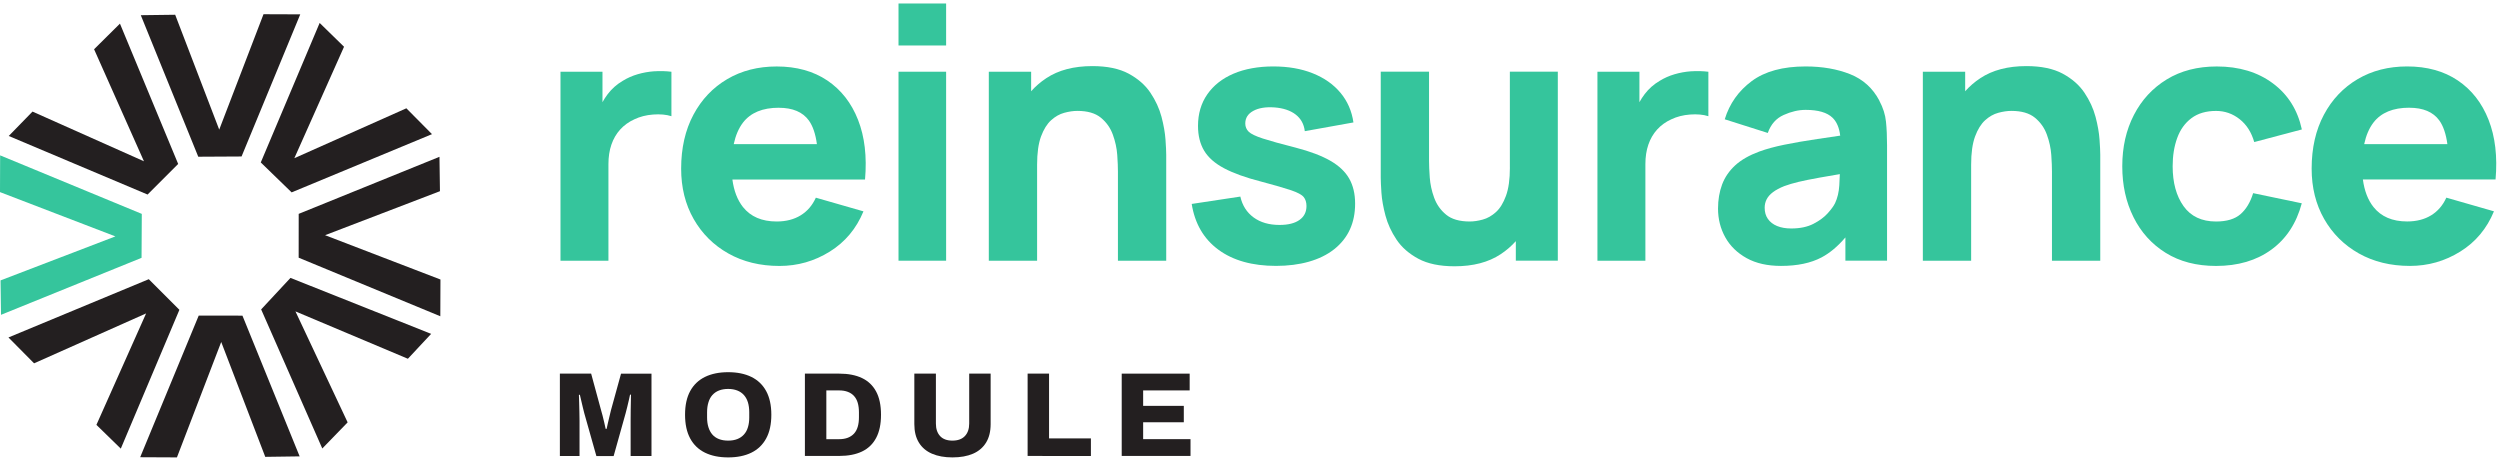 <svg fill="none" height="66" viewBox="0 0 358 66" width="358" xmlns="http://www.w3.org/2000/svg"><path d="m80.174 65.294v-11.79h4.478l1.427 5.253c.059.181.128.432.206.746.078.314.162.642.24.986s.147.652.206.927h.137c.044-.216.103-.476.172-.78.069-.304.142-.623.226-.961.078-.338.152-.647.226-.937l1.442-5.233h4.36v11.79h-2.987v-5.027c0-.49 0-.991.01-1.491.005-.505.015-.961.025-1.373s.019-.711.019-.893h-.137c-.034.172-.088.422-.162.746-.073.329-.157.662-.24 1.015s-.162.647-.231.902l-1.717 6.131h-2.472l-1.731-6.131c-.059-.231-.128-.505-.206-.824-.078-.319-.157-.647-.231-.981-.073-.334-.142-.613-.196-.839h-.137c.01.299.025.662.034 1.089s.025.873.034 1.339.02.902.02 1.314v5.027h-2.801z" fill="#231f20"/><path d="m104.275 65.5c-1.294 0-2.398-.226-3.32-.677s-1.628-1.128-2.119-2.035c-.49-.902-.736-2.035-.736-3.399 0-1.363.245-2.491.736-3.389.49-.897 1.197-1.574 2.119-2.026.922-.451 2.031-.677 3.32-.677 1.29 0 2.399.226 3.321.677.922.451 1.628 1.128 2.119 2.026.49.897.74 2.03.74 3.389 0 1.359-.245 2.497-.74 3.399-.491.902-1.197 1.584-2.119 2.035s-2.031.677-3.321.677zm0-2.403c.491 0 .927-.074 1.305-.221.378-.147.697-.368.952-.652.26-.284.451-.633.573-1.05.128-.412.187-.873.187-1.388v-.755c0-.525-.064-.996-.187-1.408-.127-.412-.318-.76-.573-1.05-.255-.284-.574-.505-.952-.652-.378-.147-.814-.226-1.305-.226-.49 0-.941.074-1.319.226-.377.147-.691.368-.947.652-.25.284-.441.633-.563 1.05-.128.412-.192.883-.192 1.408v.755c0 .515.064.981.192 1.388.127.412.313.76.563 1.05.251.289.57.505.947.652.378.147.819.221 1.319.221z" fill="#231f20"/><path d="m115.262 65.294v-11.79h4.924c1.28 0 2.364.211 3.252.633s1.56 1.069 2.025 1.932c.466.863.697 1.972.697 3.32 0 1.349-.231 2.447-.697 3.32-.465.873-1.137 1.525-2.025 1.947-.888.422-1.972.633-3.252.633h-4.924zm3.07-2.403h1.82c.48 0 .897-.069 1.255-.206.353-.137.653-.338.893-.598.24-.265.417-.589.53-.981.113-.388.171-.834.171-1.339v-.721c0-.515-.058-.966-.171-1.354-.113-.388-.29-.716-.53-.981-.24-.265-.54-.466-.893-.598-.353-.137-.775-.206-1.255-.206h-1.82z" fill="#231f20"/><path d="m136.39 65.5c-1.133 0-2.109-.176-2.928-.53-.819-.353-1.447-.888-1.878-1.594-.437-.711-.652-1.589-.652-2.644v-7.229h3.089v7.156c0 .755.201 1.349.599 1.785.402.436.991.652 1.765.652.775 0 1.374-.216 1.786-.652s.618-1.03.618-1.785v-7.156h3.07v7.229c0 1.054-.216 1.932-.652 2.644-.437.711-1.06 1.241-1.869 1.594-.814.353-1.795.53-2.953.53z" fill="#231f20"/><path d="m147.155 65.294v-11.79h3.07v9.27h5.993v2.521z" fill="#231f20"/><path d="m160.629 65.294v-11.79h9.731v2.403h-6.661v2.212h5.822v2.349h-5.822v2.418h6.783v2.403h-9.853z" fill="#231f20"/><g fill="#35c59c"><path d="m93.686 10.206c-.819.059-1.613.201-2.379.427-.77.226-1.476.539-2.129.942-.853.5-1.569 1.138-2.153 1.903-.28.363-.525.75-.75 1.153v-4.36h-6.013v27.063h6.866v-13.831c0-1.035.142-1.967.427-2.796.284-.829.701-1.545 1.251-2.153.549-.608 1.226-1.099 2.031-1.466.799-.383 1.697-.613 2.693-.687.996-.074 1.869 0 2.619.24v-6.366c-.819-.098-1.638-.123-2.457-.064z"/><path d="m118.468 11.525c-1.986-1.334-4.404-2.006-7.244-2.006-2.673 0-5.037.603-7.092 1.815s-3.668 2.908-4.836 5.101c-1.167 2.188-1.756 4.762-1.756 7.72 0 2.707.598 5.111 1.79 7.205 1.191 2.094 2.849 3.742 4.963 4.934 2.114 1.192 4.556 1.79 7.327 1.79 2.605 0 5.008-.687 7.205-2.055s3.806-3.291 4.821-5.763l-6.817-1.957c-.5 1.104-1.226 1.947-2.178 2.531-.951.584-2.099.878-3.433.878-2.123 0-3.727-.692-4.821-2.065-.799-1.01-1.304-2.325-1.52-3.948h18.995c.284-3.271-.049-6.121-1.001-8.544-.951-2.423-2.422-4.301-4.409-5.64zm-6.94 3.909c1.987 0 3.419.608 4.297 1.815.574.794.961 1.932 1.157 3.394h-11.913c.27-1.251.711-2.285 1.334-3.095 1.094-1.413 2.801-2.119 5.125-2.119z"/><path d="m135.484 10.27h-6.817v27.063h6.817z"/><path d="m135.484.5h-6.817v6.013h6.817z"/><path d="m166.327 16.724c-.319-1.197-.849-2.344-1.589-3.448-.741-1.103-1.786-2.011-3.12-2.732-1.339-.716-3.065-1.079-5.189-1.079-2.658 0-4.855.574-6.601 1.731-.819.539-1.54 1.167-2.168 1.869v-2.796h-6.062v27.063h6.915v-13.733c0-1.687.187-3.041.564-4.061.378-1.02.859-1.79 1.442-2.32.584-.53 1.212-.883 1.879-1.064s1.294-.275 1.878-.275c1.452 0 2.575.324 3.37.976.794.652 1.368 1.462 1.716 2.433.353.971.559 1.932.628 2.894.069.961.098 1.751.098 2.369v12.781h6.915v-15.184c0-.451-.034-1.167-.103-2.153-.068-.986-.26-2.075-.573-3.271z"/><path d="m190.492 23.012c-1.245-.711-2.893-1.334-4.948-1.869-2.104-.535-3.669-.971-4.699-1.305-1.025-.334-1.702-.657-2.03-.976-.324-.319-.491-.711-.491-1.177 0-.785.378-1.388 1.143-1.805.76-.417 1.766-.584 3.021-.5 1.285.098 2.305.441 3.056 1.025.75.584 1.187 1.378 1.304 2.379l6.965-1.251c-.236-1.638-.859-3.056-1.869-4.262s-2.334-2.129-3.973-2.781c-1.638-.652-3.516-.976-5.64-.976-2.123 0-4.09.348-5.699 1.04-1.613.692-2.859 1.677-3.747 2.957s-1.329 2.786-1.329 4.522c0 1.388.294 2.57.878 3.546.583.976 1.535 1.815 2.854 2.516 1.32.701 3.08 1.339 5.287 1.903 1.952.52 3.394.937 4.321 1.251.927.319 1.526.637 1.79.966.265.324.403.755.403 1.29 0 .853-.334 1.516-1.001 1.991-.667.476-1.618.716-2.854.716-1.506 0-2.742-.358-3.723-1.079-.976-.716-1.609-1.712-1.893-2.982l-6.964 1.054c.451 2.825 1.726 5.008 3.82 6.552 2.094 1.545 4.851 2.32 8.254 2.32 3.404 0 6.318-.795 8.319-2.379 2.006-1.589 3.006-3.767 3.006-6.538 0-1.403-.284-2.599-.853-3.595-.569-.996-1.477-1.844-2.717-2.555z"/><path d="m216.217 24.003c0 1.673-.186 3.021-.564 4.046-.377 1.025-.858 1.805-1.442 2.33-.583.525-1.211.883-1.878 1.064-.667.186-1.295.275-1.879.275-1.451 0-2.575-.324-3.369-.976-.795-.652-1.364-1.462-1.717-2.433-.353-.966-.559-1.932-.627-2.894-.069-.961-.103-1.751-.103-2.369v-12.781h-6.916v15.184c0 .451.034 1.167.098 2.153.069.986.26 2.075.579 3.271s.848 2.344 1.589 3.448 1.78 2.011 3.119 2.732c1.334.716 3.066 1.079 5.189 1.079 2.659 0 4.856-.574 6.602-1.731.819-.539 1.54-1.167 2.168-1.869v2.796h6.013v-27.063h-6.867v13.733z"/><path d="m242.177 10.206c-.819.059-1.614.201-2.379.427-.77.226-1.476.539-2.128.942-.854.5-1.57 1.138-2.153 1.903-.28.363-.525.75-.751 1.153v-4.36h-6.013v27.063h6.867v-13.831c0-1.035.142-1.967.426-2.796.285-.829.702-1.545 1.251-2.153.549-.608 1.226-1.099 2.03-1.466.8-.383 1.697-.613 2.693-.687.995-.074 1.869 0 2.619.24v-6.366c-.819-.098-1.638-.123-2.457-.064z"/><path d="m269.136 14.429c-.951-1.805-2.354-3.075-4.208-3.811-1.854-.736-3.977-1.103-6.366-1.103-3.257 0-5.831.701-7.72 2.104-1.888 1.403-3.173 3.222-3.859 5.464l6.164 1.957c.437-1.236 1.192-2.094 2.281-2.58 1.084-.486 2.129-.726 3.134-.726 1.805 0 3.09.378 3.86 1.128.603.589.966 1.447 1.094 2.56-1.148.172-2.247.334-3.277.485-1.755.26-3.325.53-4.713.814s-2.58.608-3.585.976c-1.452.535-2.609 1.197-3.473 1.991-.858.794-1.48 1.707-1.868 2.742-.382 1.035-.579 2.183-.579 3.433 0 1.506.349 2.879 1.04 4.12.692 1.241 1.712 2.236 3.056 2.982 1.343.745 2.986 1.113 4.924 1.113 2.339 0 4.272-.407 5.802-1.216 1.206-.638 2.344-1.599 3.418-2.864v3.33h5.964v-16.538c0-1.236-.049-2.354-.152-3.36-.098-1-.417-2.006-.951-3.006zm-6.366 14.684c-.186.383-.53.858-1.04 1.427s-1.196 1.074-2.055 1.516c-.858.441-1.917.662-3.168.662-.785 0-1.462-.118-2.03-.353-.569-.235-1.006-.574-1.315-1.015-.309-.441-.461-.971-.461-1.594 0-.451.098-.858.29-1.226.191-.368.49-.706.902-1.015.407-.309.947-.598 1.614-.863.583-.216 1.26-.417 2.03-.603.77-.186 1.781-.387 3.031-.613.805-.147 1.771-.314 2.894-.5-.015.476-.039 1.005-.074 1.604-.059.976-.265 1.834-.613 2.57z"/><path d="m300.08 16.724c-.319-1.197-.849-2.344-1.589-3.448-.741-1.103-1.785-2.011-3.119-2.732-1.339-.716-3.066-1.079-5.189-1.079-2.659 0-4.856.574-6.602 1.731-.819.539-1.54 1.167-2.168 1.869v-2.796h-6.062v27.063h6.916v-13.733c0-1.687.186-3.041.564-4.061.377-1.02.858-1.79 1.441-2.32.584-.53 1.212-.883 1.879-1.064s1.295-.275 1.878-.275c1.452 0 2.575.324 3.37.976.794.652 1.368 1.462 1.716 2.433.354.971.559 1.932.628 2.894.069.961.098 1.751.098 2.369v12.781h6.916v-15.184c0-.451-.035-1.167-.103-2.153-.069-.986-.26-2.075-.574-3.271z"/><path d="m313.813 16.925c.917-.692 2.094-1.04 3.531-1.04 1.251 0 2.374.392 3.369 1.177.996.785 1.693 1.879 2.095 3.281l6.817-1.805c-.603-2.791-1.981-4.993-4.149-6.601-2.163-1.614-4.841-2.418-8.034-2.418-2.756 0-5.145.618-7.166 1.854-2.02 1.236-3.589 2.933-4.698 5.086-1.113 2.153-1.668 4.6-1.668 7.342 0 2.742.535 5.135 1.604 7.293 1.069 2.153 2.605 3.86 4.611 5.111 2.006 1.251 4.409 1.879 7.214 1.879 3.139 0 5.778-.775 7.916-2.33 2.138-1.555 3.59-3.767 4.36-6.641l-6.964-1.452c-.403 1.305-1.001 2.305-1.805 3.006-.804.701-1.972 1.054-3.507 1.054-2.055 0-3.605-.731-4.649-2.192-1.045-1.462-1.565-3.369-1.565-5.724 0-1.506.216-2.854.652-4.046.432-1.192 1.109-2.138 2.031-2.83z"/><path d="m357.364 25.704c.285-3.271-.049-6.121-1-8.544-.952-2.423-2.423-4.301-4.409-5.64-1.987-1.334-4.405-2.006-7.244-2.006-2.673 0-5.037.603-7.092 1.815s-3.669 2.908-4.836 5.101c-1.168 2.188-1.756 4.762-1.756 7.72 0 2.707.598 5.111 1.79 7.205 1.192 2.094 2.85 3.742 4.963 4.934 2.114 1.192 4.557 1.79 7.328 1.79 2.604 0 5.008-.687 7.205-2.055 2.197-1.368 3.805-3.291 4.821-5.763l-6.818-1.957c-.5 1.103-1.226 1.947-2.177 2.531-.952.584-2.099.878-3.433.878-2.124 0-3.728-.692-4.822-2.065-.799-1.01-1.304-2.325-1.52-3.948h18.995zm-12.354-10.275c1.986 0 3.418.608 4.296 1.815.574.794.962 1.932 1.158 3.394h-11.913c.269-1.251.711-2.285 1.333-3.095 1.094-1.413 2.801-2.119 5.126-2.119z"/></g><path d="m37.735 2.035-6.342 16.528-6.307-16.45-4.924.064 8.23 20.266 6.199-.034 8.406-20.354z" fill="#231f20"/><path d="m41.762 27.549 20.099-8.338-3.669-3.703-16.043 7.146 7.117-15.959-3.492-3.409-8.431 19.976z" fill="#231f20"/><path d="m42.768 36.902 20.285 8.387.02-5.263-16.523-6.346 16.45-6.302-.069-4.924-20.158 8.171z" fill="#231f20"/><path d="m41.595 39.795-4.198 4.512 8.755 19.917 3.629-3.742-7.474-15.891 16.102 6.783 3.33-3.566z" fill="#231f20"/><path d="m37.985 65.421 4.924-.069-8.191-20.153-6.263-.005-8.382 20.28 5.263.025 6.342-16.528z" fill="#231f20"/><path d="m21.305 39.981-20.094 8.343 3.669 3.703 16.043-7.146-7.117 15.959 3.492 3.404 8.392-19.878z" fill="#231f20"/><path d="m.079 40.153.064 4.929 20.128-8.161.034-6.293-20.285-8.382-.02 5.263 16.523 6.342z" fill="#35c59c"/><path d="m17.176 3.384-3.703 3.669 7.141 16.043-15.959-7.117-3.404 3.492 19.883 8.387 4.38-4.38z" fill="#231f20"/></svg>